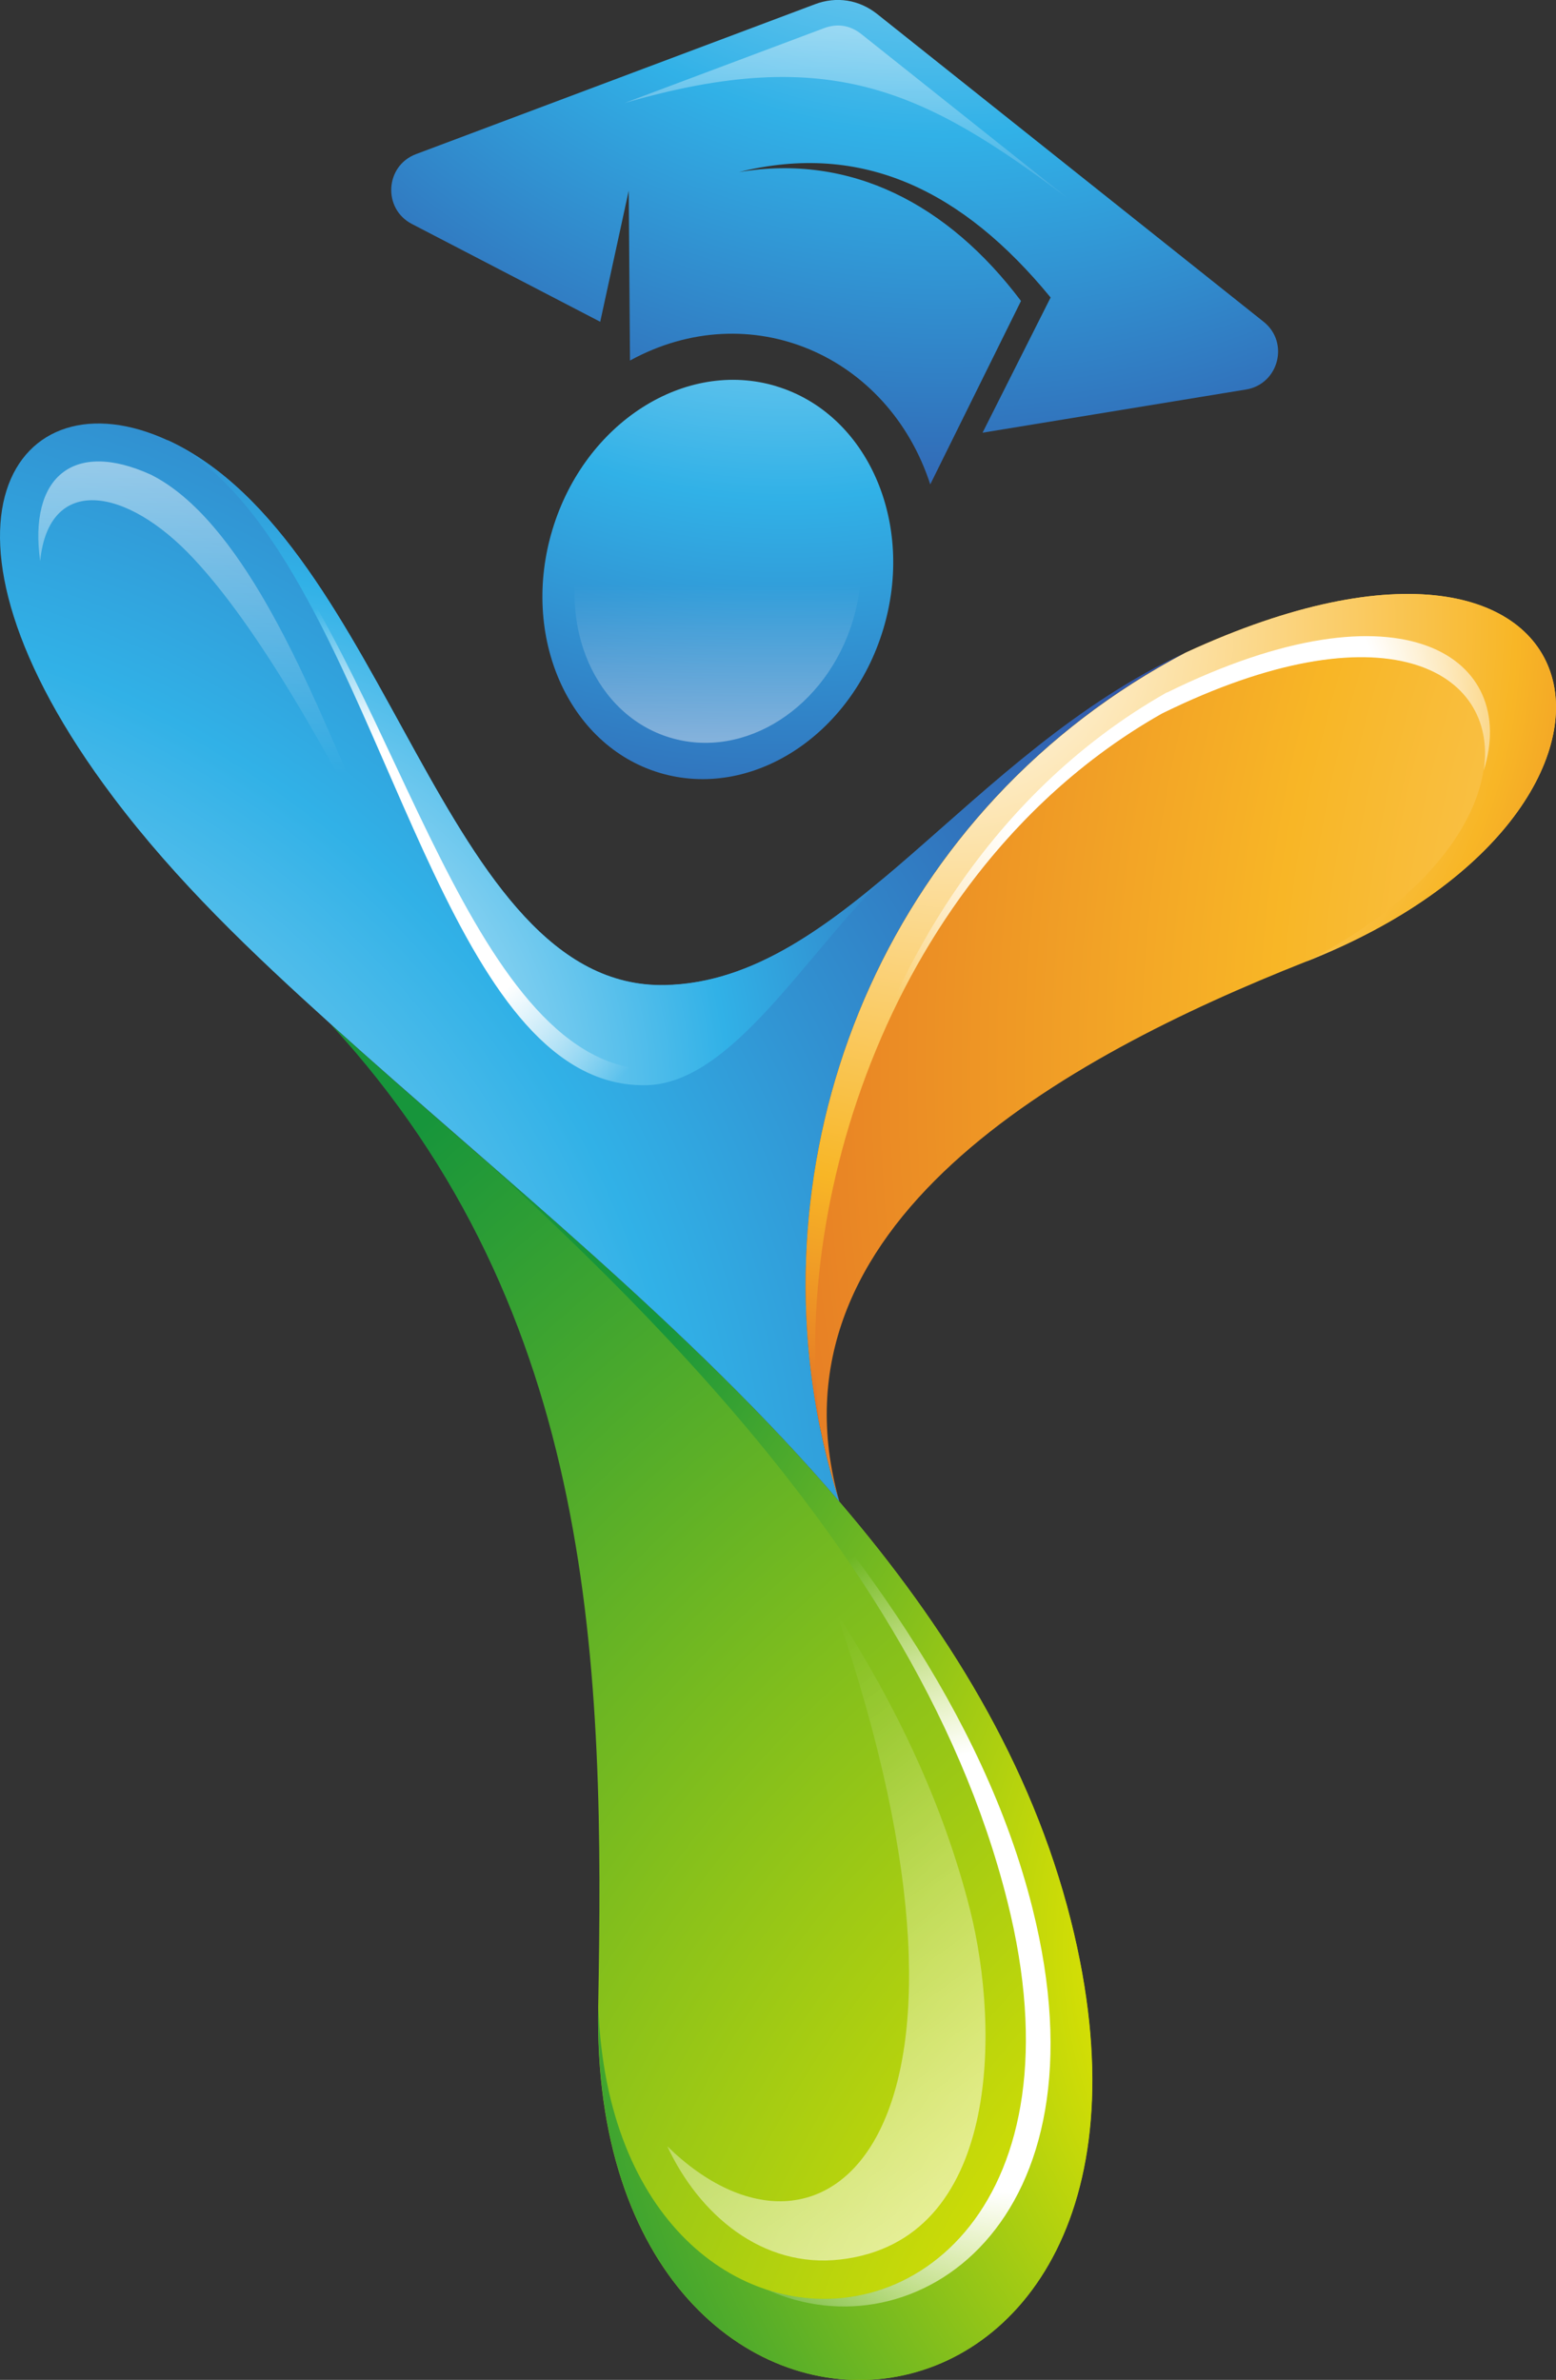 <?xml version="1.0" encoding="UTF-8"?>
<svg id="Layer_2" xmlns="http://www.w3.org/2000/svg" xmlns:xlink="http://www.w3.org/1999/xlink" viewBox="0 0 197.54 302.06">
  <rect x="0" y="0" width="197.54" height="302.06" fill="#333333" stroke="none"/>
  <defs>
    <style>
      .cls-1 {
        fill: url(#New_Gradient_Swatch_5-2);
      }

      .cls-1, .cls-2, .cls-3, .cls-4, .cls-5, .cls-6, .cls-7, .cls-8, .cls-9, .cls-10, .cls-11, .cls-12, .cls-13, .cls-14, .cls-15 {
        fill-rule: evenodd;
      }

      .cls-2 {
        fill: url(#New_Gradient_Swatch_3-2);
      }

      .cls-3 {
        fill: url(#New_Gradient_Swatch_3-4);
      }

      .cls-4 {
        fill: url(#New_Gradient_Swatch_3-3);
      }

      .cls-5 {
        fill: url(#New_Gradient_Swatch_1-4);
      }

      .cls-6 {
        fill: url(#New_Gradient_Swatch_1-3);
      }

      .cls-7 {
        fill: url(#New_Gradient_Swatch_1-2);
      }

      .cls-8 {
        fill: url(#New_Gradient_Swatch_8-2);
      }

      .cls-9 {
        fill: url(#New_Gradient_Swatch_2-3);
      }

      .cls-10 {
        fill: url(#New_Gradient_Swatch_2-2);
      }

      .cls-11 {
        fill: url(#New_Gradient_Swatch_1);
      }

      .cls-12 {
        fill: url(#New_Gradient_Swatch_2);
      }

      .cls-13 {
        fill: url(#New_Gradient_Swatch_5);
      }

      .cls-14 {
        fill: url(#New_Gradient_Swatch_8);
      }

      .cls-15 {
        fill: url(#New_Gradient_Swatch_3);
      }
    </style>
    <radialGradient id="New_Gradient_Swatch_5" data-name="New Gradient Swatch 5" cx="109.61" cy="168.28" fx="109.61" fy="168.28" r="159.31" gradientUnits="userSpaceOnUse">
      <stop offset="0" stop-color="#fff"/>
      <stop offset=".28" stop-color="#e5e500"/>
      <stop offset=".8" stop-color="#17953b"/>
    </radialGradient>
    <radialGradient id="New_Gradient_Swatch_5-2" data-name="New Gradient Swatch 5" cx="96.11" cy="123.78" fx="96.11" fy="123.78" r="83.8" xlink:href="#New_Gradient_Swatch_5"/>
    <radialGradient id="New_Gradient_Swatch_2" data-name="New Gradient Swatch 2" cx="64.61" cy="125.03" fx="64.61" fy="125.03" r="42.77" gradientUnits="userSpaceOnUse">
      <stop offset="0" stop-color="#fff"/>
      <stop offset=".33" stop-color="#fff"/>
      <stop offset=".66" stop-color="#fff" stop-opacity="0"/>
      <stop offset="1" stop-color="#fff" stop-opacity="0"/>
    </radialGradient>
    <linearGradient id="New_Gradient_Swatch_3" data-name="New Gradient Swatch 3" x1="76.57" y1="160.08" x2="41.57" y2="110.83" gradientUnits="userSpaceOnUse">
      <stop offset="0" stop-color="#fff"/>
      <stop offset="1" stop-color="#fff" stop-opacity="0"/>
    </linearGradient>
    <radialGradient id="New_Gradient_Swatch_1" data-name="New Gradient Swatch 1" cx="-18.22" cy="101.2" fx="-18.22" fy="101.2" r="125.35" gradientUnits="userSpaceOnUse">
      <stop offset="0" stop-color="#fff"/>
      <stop offset=".5" stop-color="#31b1e7"/>
      <stop offset="1" stop-color="#323390"/>
    </radialGradient>
    <radialGradient id="New_Gradient_Swatch_1-2" data-name="New Gradient Swatch 1" cx="12.61" cy="70.03" fx="12.61" fy="70.03" r="67.35" xlink:href="#New_Gradient_Swatch_1"/>
    <radialGradient id="New_Gradient_Swatch_2-2" data-name="New Gradient Swatch 2" cx="26.61" cy="55.53" fx="26.61" fy="55.53" r="27.5" xlink:href="#New_Gradient_Swatch_2"/>
    <linearGradient id="New_Gradient_Swatch_3-2" data-name="New Gradient Swatch 3" x1="13.91" y1="8.78" x2="13.91" y2="49.08" xlink:href="#New_Gradient_Swatch_3"/>
    <radialGradient id="New_Gradient_Swatch_8" data-name="New Gradient Swatch 8" cx="169.11" cy="68.03" fx="169.11" fy="68.03" r="176.81" gradientUnits="userSpaceOnUse">
      <stop offset="0" stop-color="#fff"/>
      <stop offset=".5" stop-color="#f8b626"/>
      <stop offset="1" stop-color="#c81b23"/>
    </radialGradient>
    <radialGradient id="New_Gradient_Swatch_8-2" data-name="New Gradient Swatch 8" cx="60.44" cy="39.7" fx="60.44" fy="39.7" r="71.54" xlink:href="#New_Gradient_Swatch_8"/>
    <radialGradient id="New_Gradient_Swatch_2-3" data-name="New Gradient Swatch 2" cx="75.11" cy="45.7" fx="75.11" fy="45.7" r="38.19" xlink:href="#New_Gradient_Swatch_2"/>
    <radialGradient id="New_Gradient_Swatch_1-3" data-name="New Gradient Swatch 1" cx="49.86" cy="-6.72" fx="49.86" fy="-6.72" r="76.65" xlink:href="#New_Gradient_Swatch_1"/>
    <linearGradient id="New_Gradient_Swatch_3-3" data-name="New Gradient Swatch 3" x1="45.57" y1="61.53" x2="45.57" y2="37.12" xlink:href="#New_Gradient_Swatch_3"/>
    <radialGradient id="New_Gradient_Swatch_1-4" data-name="New Gradient Swatch 1" cx="59.86" cy="-30.72" fx="59.86" fy="-30.72" r="78.58" xlink:href="#New_Gradient_Swatch_1"/>
    <linearGradient id="New_Gradient_Swatch_3-4" data-name="New Gradient Swatch 3" x1="53.7" y1="-18.22" x2="53.7" y2="15.93" xlink:href="#New_Gradient_Swatch_3"/>
  </defs>
  <g id="Layer_1-2" data-name="Layer_1" transform="scale(2)">
    <g>
      <g>
        <path class="cls-13" d="M53.28,95.3c-9.41-10.99-21.5-20.57-32.31-30.32,16.96,18.42,17.4,40.97,17,62.39-.62,33.89,39.12,30.78,30-5.49-2.52-10-7.91-18.66-14.69-26.58Z"/>
        <path class="cls-1" d="M53.28,95.3c-6.73-7.86-14.83-15-22.85-21.99,14.53,13.18,28.84,28.78,33.51,47.33,7.72,30.69-24.96,33.97-25.96,6.74-.62,33.89,39.12,30.78,30-5.49-2.52-10-7.91-18.66-14.69-26.58Z"/>
        <path class="cls-12" d="M45.1,87.94c8.64,9.74,15.8,20.59,18.84,32.7,4.82,19.15-6.1,27.63-15.23,24.68,9.34,4.2,21.86-4.21,16.82-24.25-3.1-12.34-11.36-23.46-20.43-33.13Z"/>
        <path class="cls-15" d="M53.1,102.34c11.43,33.35-.82,43.54-10.74,33.87,2,4.3,6.01,7.77,11,7.18,10.15-1.19,10.11-14.64,8.22-22.17-1.7-6.74-4.72-13.04-8.48-18.88Z"/>
      </g>
      <g>
        <path class="cls-11" d="M10.64,27.94c-9.64-4.44-16.47,5.37-3.46,22.64,4.04,5.37,8.83,9.91,13.79,14.39,10.81,9.75,22.9,19.32,32.31,30.32-6.42-20.07,1.81-43.31,22-53.89-13.86,6.39-21.73,20.89-33.08,21.11-14.16.28-17.46-28.08-31.56-34.58Z"/>
        <path class="cls-7" d="M10.64,27.94c13.37,6.67,16.22,41.21,30.38,40.93,5.41-.11,10.05-8.23,15.06-13.12-4.49,3.76-8.85,6.67-13.88,6.77-14.16.28-17.46-28.08-31.56-34.58Z"/>
        <path class="cls-10" d="M41.68,67.89c-11.72.23-16.43-24.38-25.32-34.85,8.86,11.75,12.77,36.05,24.66,35.82,3.03-.06,5.82-2.64,8.57-5.75-2.57,2.68-5.17,4.72-7.92,4.77Z"/>
        <path class="cls-2" d="M9.59,30.13c-4.98-2.27-7.78.19-7.04,5.48.54-5.49,5.45-4.75,9.72-.18,4.72,5.04,9.47,14.17,13.12,21.16-1.29-2.69-2.46-5.46-3.63-8.15-2.41-5.5-6.5-15.46-12.17-18.31Z"/>
      </g>
      <g>
        <path class="cls-14" d="M75.28,41.41c-20.19,10.58-28.42,33.81-22,53.89-4.97-17.57,14.2-28.18,29.61-34.27,24.51-9.67,19.62-32.18-7.61-19.62Z"/>
        <path class="cls-8" d="M75.28,41.41c-18.64,9.77-27.09,30.32-23.22,49.22-1.94-15.03,5.05-35.93,21.69-45.36,22.54-11.09,27.83,6.29,9.14,15.76,24.51-9.67,19.62-32.18-7.61-19.62Z"/>
        <path class="cls-9" d="M74.07,43.94c-11.4,6.45-18.26,18.28-20.84,29.93,2.79-11.2,9.57-22.39,20.53-28.59,14.04-6.9,21.38-2.77,20.42,3.62,2.25-7.11-5.11-12.33-20.1-4.95Z"/>
      </g>
      <g>
        <path class="cls-6" d="M49.28,24.51c-5.8-1.75-12.16,2.32-14.21,9.09-2.05,6.77.99,13.69,6.78,15.44,5.8,1.75,12.16-2.32,14.21-9.09,2.05-6.77-.99-13.69-6.79-15.44Z"/>
        <path class="cls-4" d="M48.6,26.76c-4.74-1.43-9.94,1.89-11.61,7.43-1.67,5.54.81,11.19,5.54,12.62,4.74,1.43,9.93-1.89,11.61-7.43,1.67-5.54-.81-11.18-5.54-12.62Z"/>
      </g>
      <g>
        <path class="cls-5" d="M55.68.89c-1.15-.91-2.58-1.14-3.95-.62l-25.32,9.51c-1.97.74-2.13,3.46-.27,4.43l11.96,6.21,1.81-8.32.08,10.78c7.62-4.17,16.39-.35,19.06,7.86l5.76-11.64c-4.63-6.15-10.81-9.37-17.9-8.18,7.83-1.95,14.22,1.18,19.78,7.96l-4.32,8.58,16.72-2.74c2.08-.34,2.77-2.99,1.12-4.3L55.68.89Z"/>
        <path class="cls-3" d="M52.3,1.79l-12.66,4.75c13.02-3.79,19.06-.77,28.12,6.03l-13.09-10.41c-.7-.56-1.53-.69-2.37-.37Z"/>
      </g>
    </g>
  </g>
</svg>